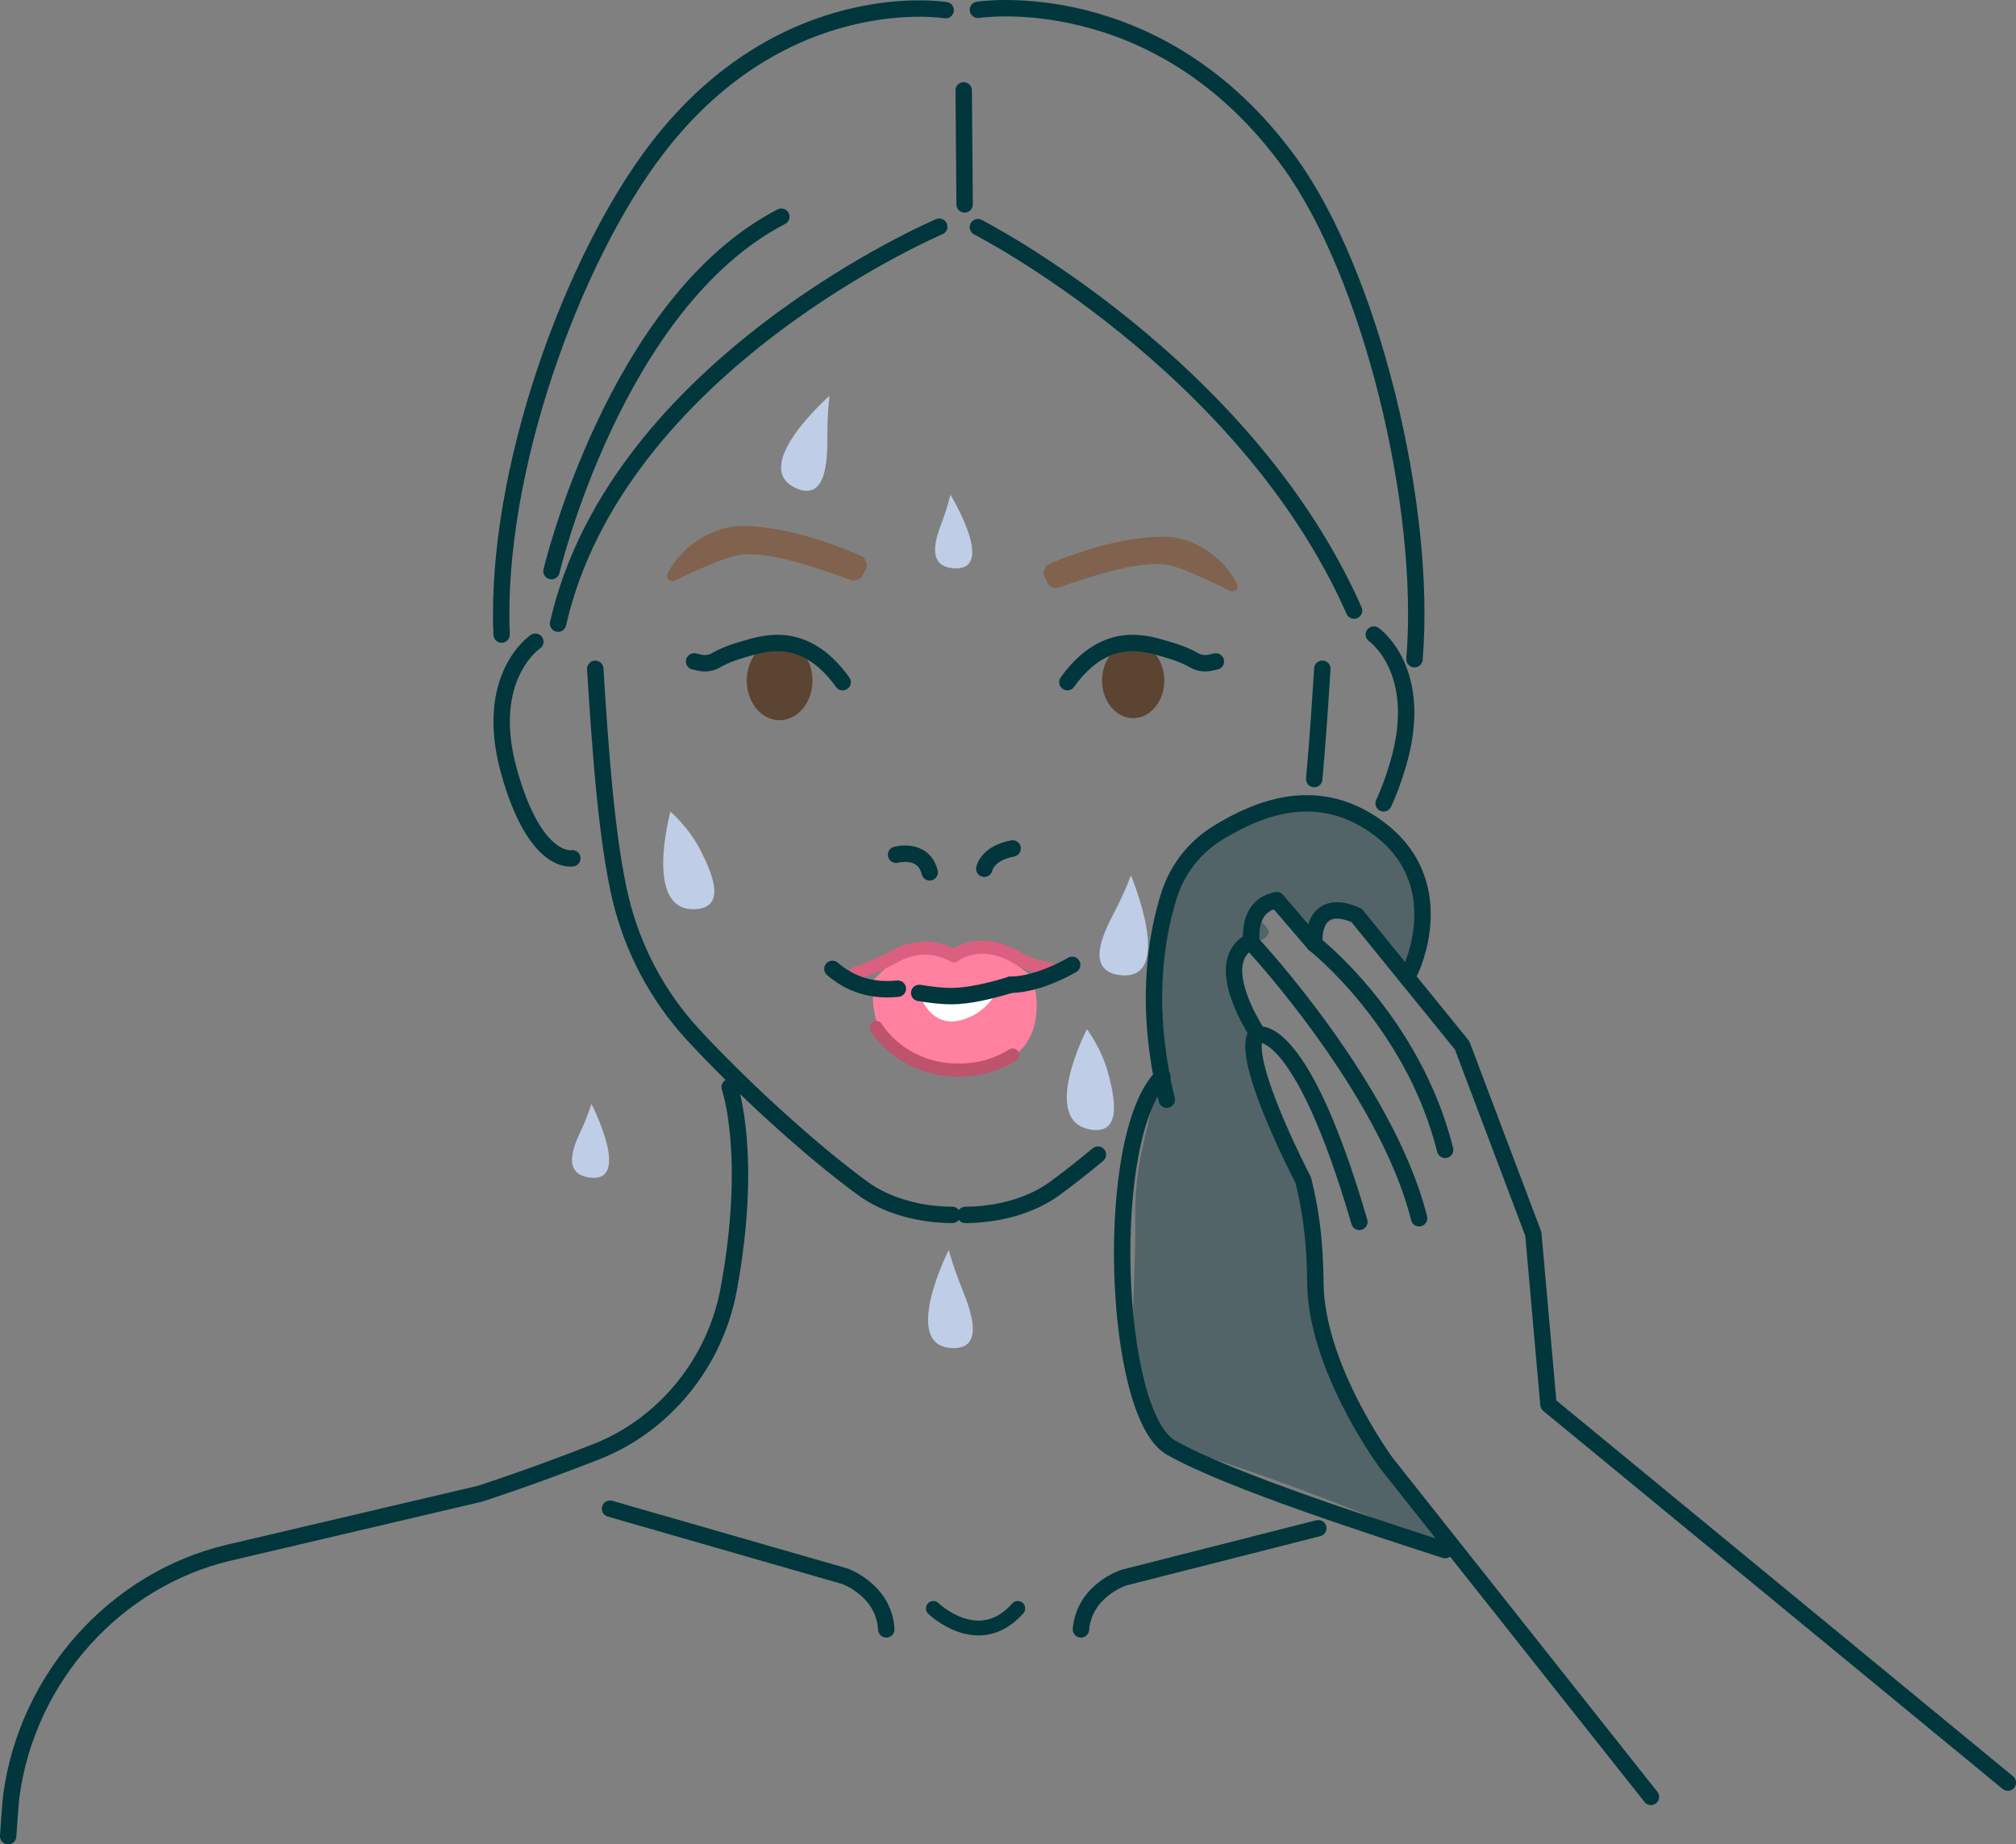 <?xml version="1.0" encoding="UTF-8"?> <svg xmlns="http://www.w3.org/2000/svg" id="Layer_2" data-name="Layer 2" viewBox="0 0 303.56 277.74"><rect x="0" y="0" width="303.56" height="277.74" fill="#808080" stroke="none"/><defs><style> .cls-1 { stroke-width: 2.47px; } .cls-1, .cls-2, .cls-3, .cls-4 { fill: none; stroke-linecap: round; stroke-linejoin: round; } .cls-1, .cls-3 { stroke: #02363d; } .cls-5 { fill: #5c4433; } .cls-5, .cls-6, .cls-7, .cls-8, .cls-9, .cls-10 { stroke-width: 0px; } .cls-6 { fill: #80624e; } .cls-7 { fill: #02343d; opacity: .36; } .cls-8 { fill: #ff809f; } .cls-2 { stroke: #bd536d; } .cls-2, .cls-4 { stroke-width: 1.97px; } .cls-9 { fill: #fff; } .cls-10 { fill: #bfcee6; } .cls-3 { stroke-width: 2.23px; } .cls-4 { stroke: #db607f; } </style></defs><g id="image"><g><path class="cls-8" d="M131.61,147.51s4.28-4.95,8.17-4.21c3.89.74,4.14.96,4.14.96,0,0,1.69-1.37,4.53-1.08s6.99,3.95,6.99,3.95c0,0,4.88,14.42-11.88,14.03-14.59-.35-11.95-13.64-11.95-13.64Z"></path><path class="cls-9" d="M138.72,150.31s1.55,4.38,5.81,3.36c4.27-1.02,5.73-4.7,5.73-4.7l-11.54,1.34Z"></path><path class="cls-4" d="M128.66,146.65s3.58-1.21,6.05-2.61c2.26-1.28,5.35-2,8.94-.09,0,0,3.75-3.04,9.3.17,1.07.62,2.3,1.31,5.25,1.88"></path><path class="cls-2" d="M131.94,154.73s3.72,6.42,12.41,6.42c3.48,0,6.16-1.03,8.13-2.27"></path><path class="cls-1" d="M138.41,149.53c1.73.29,3.4.48,4.86.48,2.56,0,5.85-.77,8.9-1.71"></path><path class="cls-1" d="M125.34,145.91c2.75,2.34,5.91,3.37,9.85,2.98"></path><path class="cls-1" d="M152.16,148.3c4.46-.05,9.28-3,9.28-3"></path><path class="cls-7" d="M217.6,233.44s-16.68-23.82-17.62-30.01c-.94-6.19-1.76-20.93-3.23-23.47-1.47-2.54-8.06-19.08-8-22.74.05-3.66-7.04-12.45-.08-15.08,6.96-2.63-4.56-3.55,4.27-6.92l4.95,6.14s1.43-7.92,6.5-3.36,8.08,9.37,8.08,9.37c0,0,6.21-19.29-7.79-24.45-14-5.16-23.13,3.79-23.13,3.79,0,0-9.22,11.15-7.8,26.65s-2.99,17.34-2.8,30.09c.18,12.75-2.73,33,5.36,34.54,8.09,1.54,36.03,12.37,41.28,15.44Z"></path><g><path class="cls-1" d="M302.33,268.45l-69.17-56.93-2.28-25.71-10.72-28.38-15.76-19.42-.12-.15-.18-.08c-2.13-.92-3.77-.9-4.87.04-1.16.99-1.39,2.78-1.33,4.33l-5.65-6.59-.48.12c-3.08.76-3.54,3.98-3.33,6.03-1.18.56-1.97,1.45-2.36,2.64-1.22,3.71,2.04,9.35,3.18,11.16-.87,1.2-.97,4.07,2.32,12.15,1.95,4.78,4.3,9.39,4.66,10.08l.25,1.06c1.12,4.7,1.53,9.52,1.57,14.35.1,12.37,9.88,26.06,10.66,27.14l39.87,50.31"></path><path class="cls-1" d="M197.89,142.14s14.88,11.61,19.71,31.02"></path><path class="cls-1" d="M189.54,155.82s6.41-1.81,15.15,28.19"></path><path class="cls-1" d="M188.94,142.54s19.91,21.51,24.74,40.92"></path></g><path class="cls-1" d="M175.03,162.11c-8.95,8.77-7.54,50.86,1.29,55.89,8.83,5.03,31.62,12.29,41.28,15.44"></path><path class="cls-1" d="M212.35,146.2s6.72-13.62-5.47-21.96c-9.03-6.18-17.75-2.29-23.38,1.11-3.53,2.13-6.17,5.45-7.43,9.37-2.01,6.25-3.81,16.85-.38,30.89"></path><path class="cls-10" d="M143.1,74.49s7.15,11.66.4,11.08c-3.9-.34-2.71-4.23-1.73-6.78s1.33-4.31,1.33-4.31Z"></path><path class="cls-10" d="M170.28,131.82s6.84,16.17-1.74,15.01c-4.95-.67-2.63-5.87-.85-9.26,1.78-3.39,2.59-5.75,2.59-5.75Z"></path><path class="cls-10" d="M100.95,122.24s-4.18,15.25,3.87,14.67c4.64-.33,2.36-5.53.62-8.93-1.74-3.4-4.48-5.74-4.48-5.74Z"></path><path class="cls-10" d="M163.67,154.98s-7.28,14.02.7,15.15c4.61.65,3.47-4.91,2.47-8.59-.99-3.69-3.18-6.55-3.18-6.55Z"></path><path class="cls-10" d="M124.91,59.6s-12.35,10.84-4.92,13.97c4.29,1.8,4.61-3.86,4.59-7.69-.02-3.82.33-6.28.33-6.28Z"></path><path class="cls-10" d="M142.86,188.23s-7.42,14.66.64,14.79c4.65.08,2.83-5.3,1.4-8.84-1.44-3.54-2.04-5.95-2.04-5.95Z"></path><path class="cls-10" d="M89.05,166.23s6.27,12.16-.42,11.08c-3.86-.62-2.39-4.42-1.23-6.88s1.65-4.2,1.65-4.2Z"></path><path class="cls-3" d="M140.54,242.22s6.84,6.64,12.71,0"></path><path class="cls-1" d="M1.23,276.51s.34-5.09.48-6.11c2.41-17.84,15.72-32.58,32.77-36.58l37.82-8.88c6.51-2.14,12.5-4.36,17.49-6.32,10.26-4.03,17.9-13.41,19.94-24.48,3.73-20.29.14-30.42.14-30.42"></path><path class="cls-1" d="M143.39,182.96c-4.76-.03-9.75-1.27-13.5-4.01-8.29-6.06-18.7-15.73-25.57-23.18-5.28-5.74-9-12.73-10.84-20.31-2.12-8.77-3.09-22.51-3.85-34.74"></path><path class="cls-1" d="M197.89,117.32c.5-5.46.88-11.18,1.22-16.61"></path><path class="cls-1" d="M145.36,182.96c4.76-.03,9.75-1.27,13.5-4.01,2.05-1.5,4.23-3.22,6.46-5.07"></path><path class="cls-1" d="M80.61,96.64s-7.93,5.29-3.96,19.54c3.97,14.26,9.53,13.07,9.53,13.07"></path><path class="cls-1" d="M206.86,95.56s7.84,5.42,3.63,19.61c-.69,2.33-1.42,4.24-2.15,5.81"></path><path class="cls-6" d="M157.67,87.7c.33.67,1.11,1,1.82.75,5.5-1.9,12.98-4.35,17.05-3.22,2.27.63,6.35,2.59,8.7,3.76.66.33,1.34-.38,1.02-1.04-2.32-4.64-6.93-6.79-9.88-7.06,0,0-6.75-.85-18.3,3.99-.8.33-1.16,1.27-.77,2.04l.38.77Z"></path><path class="cls-6" d="M129.94,86.59c-.35.69-1.16,1-1.88.74-5.63-2.05-13.27-4.71-17.48-3.61-2.35.61-6.58,2.55-9.01,3.71-.68.33-1.38-.42-1.03-1.09,2.47-4.73,7.25-6.86,10.29-7.08,0,0,6.96-.75,18.75,4.43.81.36,1.17,1.32.76,2.11l-.41.79Z"></path><path class="cls-1" d="M91.85,227.2l35.38,10.18s5.9,2.09,6.22,8"></path><path class="cls-1" d="M198.5,230.14l-29.27,7.44s-5.96,1.9-6.47,7.8"></path><g><path class="cls-1" d="M141.42,34.14s-48.49,20.63-57.39,59.78"></path><path class="cls-1" d="M147.25,34.21s40.23,20.56,56.64,57.74"></path><line class="cls-1" x1="145.11" y1="13.61" x2="145.25" y2="30.78"></line><path class="cls-1" d="M142.39,1.53s-24.27-4.02-43.33,20.67c-12.8,16.58-24.58,48.79-23.53,73.36"></path><path class="cls-1" d="M147.25,1.48s27.17-4.28,46.95,23.02c12.15,16.77,20.7,51.63,18.79,74.77"></path><path class="cls-1" d="M83.04,86.01s9.59-40.43,34.61-53.38"></path></g><path class="cls-1" d="M134.93,128.72s4.11-1.14,5.06,2.65"></path><path class="cls-1" d="M148.21,130.83s.43-2.35,4.27-3.06"></path><path class="cls-5" d="M122.34,102.49c0,3.3-2.22,5.97-4.95,5.97s-4.95-2.67-4.95-5.97,2.22-5.97,4.95-5.97,4.95,2.67,4.95,5.97Z"></path><path class="cls-5" d="M175.32,102.49c0,3.13-2.1,5.66-4.69,5.66s-4.69-2.53-4.69-5.66,2.1-5.66,4.69-5.66,4.69,2.53,4.69,5.66Z"></path><path class="cls-1" d="M183.08,99.61l-.86.19c-.87.19-1.78.05-2.53-.43-.11-.07-.25-.15-.42-.23-1.07-.52-2.14-.94-3.45-1.31-2.85-.8-9.19-3.33-15.1,4.9"></path><path class="cls-1" d="M104.52,99.61l.86.19c.87.19,1.78.05,2.53-.43.11-.07.25-.15.42-.23,1.07-.52,2.13-.94,3.45-1.31,2.85-.8,9.19-3.33,15.1,4.9"></path></g></g></svg> 